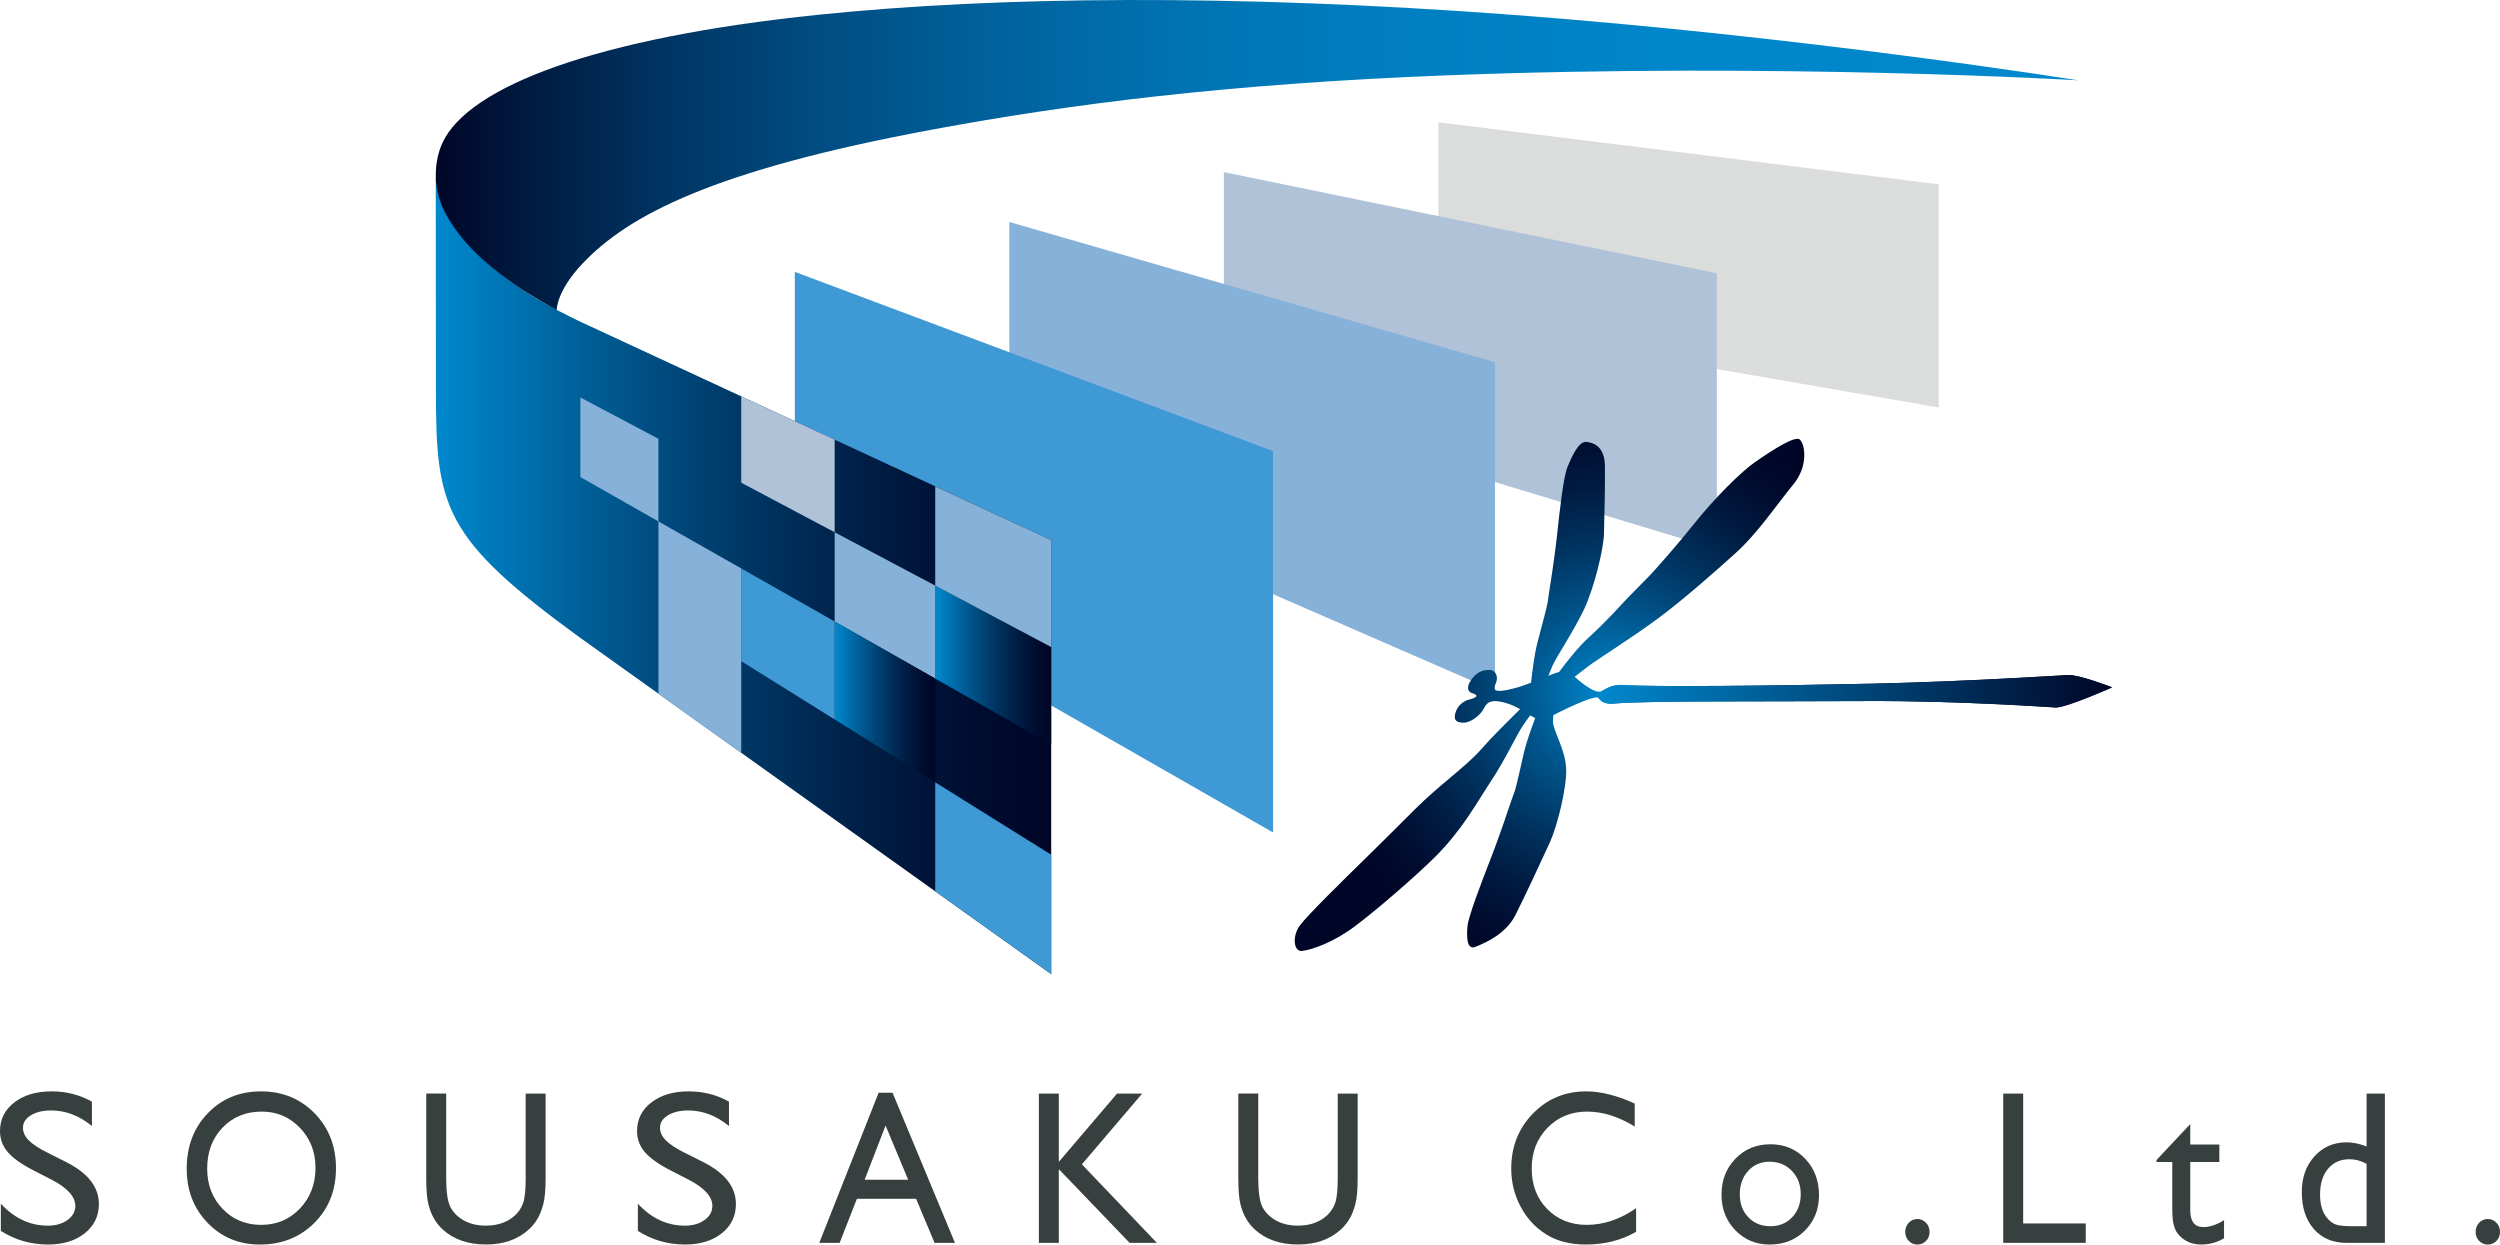 <?xml version="1.0" encoding="utf-8"?>
<!-- Generator: Adobe Illustrator 26.5.1, SVG Export Plug-In . SVG Version: 6.00 Build 0)  -->
<svg version="1.1" id="レイヤー_1" xmlns="http://www.w3.org/2000/svg" xmlns:xlink="http://www.w3.org/1999/xlink" x="0px"
	 y="0px" viewBox="0 0 1024 509.75" style="enable-background:new 0 0 1024 509.75;" xml:space="preserve">
<style type="text/css">
	.st0{fill:#DBDCDC;}
	.st1{fill:#AFC2D8;}
	.st2{fill:#86B1D8;}
	.st3{fill:#3F99D5;}
	.st4{fill:url(#SVGID_1_);}
	.st5{fill:url(#SVGID_00000047036868731468601390000000160179618018687912_);}
	.st6{fill:url(#SVGID_00000076567632994687712330000015285437641175738295_);}
	.st7{fill:url(#SVGID_00000115478357290695009230000000917258999272436653_);}
	.st8{fill:url(#SVGID_00000000901581461708167750000010041588652664979365_);}
	.st9{fill:url(#SVGID_00000132766396369938274840000005473948930966885303_);}
	.st10{fill:#383F3F;}
</style>
<g>
	<g>
		<polygon class="st0" points="794.1,166.92 589.15,131.39 589.15,50.08 794.1,75.5 		"/>
		<polygon class="st1" points="703.22,111.93 703.22,224.94 501.29,163.87 501.29,70.51 		"/>
		<polygon class="st2" points="612.33,148.36 612.33,282.96 413.43,196.35 413.43,90.93 		"/>
		<polygon class="st3" points="521.45,184.79 521.45,340.98 325.56,228.83 325.56,111.36 		"/>
		<linearGradient id="SVGID_1_" gradientUnits="userSpaceOnUse" x1="178.476" y1="235.748" x2="430.566" y2="235.748">
			<stop  offset="5.618000e-03" style="stop-color:#0088CD"/>
			<stop  offset="0.249" style="stop-color:#005D96"/>
			<stop  offset="0.493" style="stop-color:#003866"/>
			<stop  offset="0.708" style="stop-color:#001D44"/>
			<stop  offset="0.884" style="stop-color:#000C2F"/>
			<stop  offset="1" style="stop-color:#000627"/>
		</linearGradient>
		<path class="st4" d="M237.71,131.78c-11.14-5.38-28.35-13.96-41.06-27.41c-15.72-16.61-18.17-31.88-18.17-31.88
			s0.07,76.34,0.07,87.29c0,48.22,2.95,60.57,59.17,101.52L430.57,399V221.23L237.71,131.78z"/>
		
			<linearGradient id="SVGID_00000122000437041661765450000006236494795662459069_" gradientUnits="userSpaceOnUse" x1="851.271" y1="63.512" x2="178.503" y2="63.512">
			<stop  offset="5.618000e-03" style="stop-color:#0088CD"/>
			<stop  offset="0.25" style="stop-color:#0086CA"/>
			<stop  offset="0.406" style="stop-color:#007FC2"/>
			<stop  offset="0.537" style="stop-color:#0074B3"/>
			<stop  offset="0.654" style="stop-color:#00639E"/>
			<stop  offset="0.762" style="stop-color:#004E83"/>
			<stop  offset="0.863" style="stop-color:#003462"/>
			<stop  offset="0.957" style="stop-color:#00163B"/>
			<stop  offset="1" style="stop-color:#000627"/>
		</linearGradient>
		<path style="fill:url(#SVGID_00000122000437041661765450000006236494795662459069_);" d="M238.52,108.04
			C257.23,88.22,292,69.74,382,53.05c56.04-10.39,120.36-18.69,210.65-22.19c136.39-5.28,258.62,2.05,258.62,2.05
			s-112.29-18-234.17-27.02c-112.09-8.3-208.25-7.44-282,0.17c-90.84,9.38-143.19,29.34-153.87,52.45
			c-3.29,7.1-4.29,18.27,0.91,28.24c6.36,12.18,16.46,21.16,28.19,29.48c6.82,4.84,17.69,10.8,17.69,10.8
			S227.85,119.33,238.52,108.04z"/>
		
			<linearGradient id="SVGID_00000147934104060212039580000013085038151907236260_" gradientUnits="userSpaceOnUse" x1="383.072" y1="272.398" x2="430.566" y2="272.398">
			<stop  offset="5.618000e-03" style="stop-color:#0088CD"/>
			<stop  offset="0.249" style="stop-color:#005D96"/>
			<stop  offset="0.493" style="stop-color:#003866"/>
			<stop  offset="0.708" style="stop-color:#001D44"/>
			<stop  offset="0.884" style="stop-color:#000C2F"/>
			<stop  offset="1" style="stop-color:#000627"/>
		</linearGradient>
		<polygon style="fill:url(#SVGID_00000147934104060212039580000013085038151907236260_);" points="383.07,277.96 430.57,304.92 
			430.57,265.04 383.07,239.87 		"/>
		<polygon class="st2" points="341.88,218.02 341.88,254.57 383.07,277.96 383.07,239.87 		"/>
		<polygon class="st1" points="341.88,218.02 341.88,180.09 303.61,162.35 303.61,197.72 		"/>
		<polygon class="st2" points="430.57,265.04 430.57,221.23 383.07,199.22 383.07,239.87 		"/>
		
			<linearGradient id="SVGID_00000113324201219948160510000007071390282928233386_" gradientUnits="userSpaceOnUse" x1="341.883" y1="287.501" x2="383.072" y2="287.501">
			<stop  offset="5.618000e-03" style="stop-color:#0088CD"/>
			<stop  offset="0.249" style="stop-color:#005D96"/>
			<stop  offset="0.493" style="stop-color:#003866"/>
			<stop  offset="0.708" style="stop-color:#001D44"/>
			<stop  offset="0.884" style="stop-color:#000C2F"/>
			<stop  offset="1" style="stop-color:#000627"/>
		</linearGradient>
		<polygon style="fill:url(#SVGID_00000113324201219948160510000007071390282928233386_);" points="341.88,294.7 383.07,320.44 
			383.07,277.96 341.88,254.57 		"/>
		<polygon class="st3" points="303.61,232.83 303.61,270.81 341.88,294.7 341.88,254.57 		"/>
		<polygon class="st3" points="383.07,365.11 430.57,399 430.57,350.1 383.07,320.44 		"/>
		<polygon class="st2" points="269.69,179.73 237.71,162.79 237.71,195.4 269.69,213.57 		"/>
		<polygon class="st2" points="269.69,213.57 269.69,284.14 303.61,308.37 303.61,232.83 		"/>
		
			<radialGradient id="SVGID_00000007408850396165097330000018439580466650956473_" cx="1076.542" cy="296.238" r="119.55" gradientTransform="matrix(1 -0.014 0.014 1 -422.547 3.162)" gradientUnits="userSpaceOnUse">
			<stop  offset="0" style="stop-color:#0088CD"/>
			<stop  offset="0.017" style="stop-color:#0085C9"/>
			<stop  offset="0.27" style="stop-color:#005890"/>
			<stop  offset="0.503" style="stop-color:#003562"/>
			<stop  offset="0.71" style="stop-color:#001B42"/>
			<stop  offset="0.883" style="stop-color:#000C2E"/>
			<stop  offset="1" style="stop-color:#000627"/>
		</radialGradient>
		<path style="fill:url(#SVGID_00000007408850396165097330000018439580466650956473_);" d="M604.69,285.18c0,0-0.15,0.71-2.81,1.32
			c-1.81,0.43-4.57,2.01-5.57,4.97c-1.26,3.59,0.31,4.58,3.27,4.54c2.91-0.04,6.74-3.08,8.04-5.54c1.27-2.4,2.47-4.6,9.81-2.33
			c1.93,0.6,3.64,1.44,5.18,2.33c-4.74,4.68-11.92,11.81-15.87,16.37c-6.3,7.22-16.9,14.37-27.22,24.69
			c-5.78,5.79-15.84,15.77-20.36,20.19c-8.55,8.34-23.71,23.21-26.81,27.45c-3.1,4.22-2.55,10.76,1,10.33
			c4.22-0.51,12.99-3.57,21.88-10.29c8.75-6.62,23.71-19.49,32.28-27.91c11.36-11.25,17.21-22.27,23.2-31.36
			c6.01-9.06,10.47-19,13.24-22.99c0.93-1.39,1.93-2.7,2.79-3.91c0.72,0.4,1.4,0.74,2.08,1.06c-1.68,4.49-3.68,10.14-4.54,13.83
			c-1.62,6.92-3.07,13.74-3.76,15.88c-0.7,2.08-1.46,3.86-2.87,8.17c-1.37,4.27-5.15,14.88-7.25,20.21
			c-3.3,8.45-9.09,23.5-9.35,27.36c-0.3,3.87-0.38,9.74,3.27,8.28c4.32-1.72,12.56-5.35,16.46-13.14
			c3.91-7.77,10.19-21.29,13.99-29.53c2.89-6.26,6.88-21.74,6.75-29.85c-0.13-8.09-5.5-16.18-5.43-19.79
			c0.02-0.89,0.08-1.74,0.15-2.59c7.55-3.91,17.49-8.28,18.43-7.09c1.06,1.27,2.44,2.7,6.38,2.34c11.98-1.19,63.03-0.81,103.24-1.04
			c38.45-0.19,77.17,2.65,77.83,2.64c4.64-0.07,22.95-8.22,22.95-8.22 M865.12,281.52c0,0-13.28-5.12-17.87-5.03
			c-0.68,0-41.45,2.67-80.17,3.54c-40.56,0.89-91.37,1.4-102.37,0.53c-3.66-0.25-6.44,1.21-8.75,2.57
			c-1.94,1.15-7.12-2.38-10.98-5.91c1.57-1.21,3.23-2.54,5.05-3.92c4.79-3.65,18.28-11.95,29.28-20.13
			c11.02-8.17,25.17-20.84,31.4-26.45c9.36-8.39,17.4-20.53,23.84-28.3c6.4-7.75,4.71-16.83,2.54-18.46
			c-1.84-1.36-10.14,3.65-18.47,9.49c-5.18,3.61-16.04,14.16-25.27,25.77c-4.5,5.67-14.65,17.57-18.94,21.85
			c-4.32,4.31-5.93,6.09-8.05,8.19c-2.1,2.15-7.99,8.94-15.68,15.92c-4.12,3.74-8.68,9.49-12.04,14.03
			c-1.3,0.37-2.78,0.94-4.44,1.59c0.53-1.28,1.06-2.63,1.7-4.1c1.79-3.99,8.55-13.94,12.89-23.03c4.3-9.09,8.04-24.93,8.19-30.91
			c0.22-7.84,0.51-20.68,0.39-27.98c-0.13-7.3-3.91-9.4-7.62-9.78c-3.13-0.32-6.05,6.2-7.76,10.42c-1.69,4.24-3.28,18.96-4.16,27.22
			c-0.53,5.2-2,15.73-2.71,19.98c-0.73,4.31-0.86,6.05-1.2,8.13c-0.32,2.12-2.31,9.21-4.18,16.41c-1.19,4.61-2.13,11.91-2.62,16.49
			c-2.21,0.85-4.46,1.66-6.73,2.25c-9.61,2.48-8.67,0.26-7.66-2.12c1.04-2.46,0.11-5.41-2.84-5.37c-2.93,0.04-5.47,1.08-7.69,4.71
			c-1.81,2.93-0.57,4.46,0.9,4.85c2.08,0.55,1.57,1.23,1.57,1.23"/>
		<g>
			
				<linearGradient id="SVGID_00000129918487557584518320000016715974504411390891_" gradientUnits="userSpaceOnUse" x1="1073.157" y1="297.694" x2="1283.642" y2="297.694" gradientTransform="matrix(1 -0.014 0.014 1 -422.547 3.162)">
				<stop  offset="0" style="stop-color:#0088CD"/>
				<stop  offset="1" style="stop-color:#000627"/>
			</linearGradient>
			<path style="fill:url(#SVGID_00000129918487557584518320000016715974504411390891_);" d="M865.12,281.52
				c0,0-13.28-5.12-17.87-5.03c-0.68,0-41.45,2.67-80.17,3.54c-40.56,0.89-91.37,1.4-102.37,0.53c-3.66-0.25-6.44,1.21-8.75,2.57
				l-1.29,2.74c1.06,1.27,2.44,2.7,6.38,2.34c11.98-1.19,63.03-0.81,103.24-1.04c38.45-0.19,77.17,2.65,77.83,2.64
				c4.64-0.07,22.95-8.22,22.95-8.22"/>
		</g>
	</g>
	<g>
		<path class="st10" d="M21.39,483.34l-7.82-4.02c-4.9-2.53-8.39-5.04-10.46-7.51C1.04,469.35,0,466.5,0,463.29
			c0-4.82,1.96-8.74,5.88-11.75c3.92-3.01,9.01-4.52,15.28-4.52c5.99,0,11.49,1.41,16.49,4.22v9.98
			c-5.18-4.25-10.75-6.38-16.72-6.38c-3.36,0-6.12,0.66-8.28,1.99c-2.16,1.33-3.24,3.03-3.24,5.1c0,1.84,0.79,3.56,2.38,5.16
			c1.59,1.61,4.15,3.29,7.68,5.05l7.87,3.97c8.77,4.46,13.16,10.15,13.16,17.05c0,4.92-1.93,8.91-5.78,11.98
			c-3.85,3.07-8.86,4.61-15.02,4.61c-7.09,0-13.54-1.86-19.36-5.59v-11.12c5.55,5.99,11.97,8.99,19.26,8.99
			c3.22,0,5.89-0.77,8.04-2.31c2.14-1.54,3.21-3.47,3.21-5.78C30.85,490.2,27.7,486.66,21.39,483.34z"/>
		<path class="st10" d="M106.9,447.03c8.79,0,16.1,2.99,21.95,8.97c5.84,5.98,8.77,13.48,8.77,22.5c0,9.02-2.95,16.48-8.85,22.39
			c-5.9,5.91-13.33,8.87-22.31,8.87c-8.57,0-15.71-2.95-21.42-8.87c-5.71-5.91-8.56-13.31-8.56-22.21c0-9.14,2.87-16.7,8.62-22.68
			C90.85,450.02,98.11,447.03,106.9,447.03z M107.2,455.31c-6.51,0-11.86,2.19-16.05,6.57c-4.19,4.38-6.29,9.97-6.29,16.78
			c0,6.6,2.1,12.09,6.31,16.48c4.2,4.38,9.47,6.57,15.79,6.57c6.35,0,11.64-2.23,15.89-6.7c4.24-4.47,6.37-10.03,6.37-16.69
			c0-6.49-2.12-11.94-6.37-16.36C118.6,457.52,113.39,455.31,107.2,455.31z"/>
		<path class="st10" d="M215.31,447.93h8.17v34.69c0,4.7-0.32,8.24-0.96,10.63c-0.64,2.39-1.43,4.38-2.36,5.97
			c-0.94,1.59-2.08,3.01-3.44,4.26c-4.5,4.17-10.39,6.26-17.65,6.26c-7.4,0-13.34-2.07-17.81-6.21c-1.36-1.28-2.5-2.71-3.44-4.31
			c-0.94-1.59-1.71-3.54-2.32-5.84c-0.61-2.3-0.91-5.92-0.91-10.85v-34.61h8.17v34.68c0,5.75,0.61,9.74,1.83,11.99
			c1.22,2.24,3.08,4.04,5.58,5.4c2.5,1.35,5.44,2.03,8.83,2.03c4.83,0,8.76-1.36,11.8-4.07c1.6-1.46,2.75-3.18,3.46-5.16
			c0.71-1.98,1.06-5.38,1.06-10.19V447.93z"/>
		<path class="st10" d="M282.34,483.34l-7.82-4.02c-4.9-2.53-8.39-5.04-10.47-7.51c-2.07-2.47-3.11-5.31-3.11-8.52
			c0-4.82,1.96-8.74,5.88-11.75c3.92-3.01,9.02-4.52,15.28-4.52c5.99,0,11.49,1.41,16.49,4.22v9.98
			c-5.18-4.25-10.75-6.38-16.72-6.38c-3.36,0-6.13,0.66-8.28,1.99c-2.16,1.33-3.24,3.03-3.24,5.1c0,1.84,0.79,3.56,2.38,5.16
			c1.58,1.61,4.14,3.29,7.67,5.05l7.87,3.97c8.77,4.46,13.16,10.15,13.16,17.05c0,4.92-1.93,8.91-5.78,11.98
			c-3.85,3.07-8.86,4.61-15.02,4.61c-7.09,0-13.54-1.86-19.36-5.59v-11.12c5.55,5.99,11.97,8.99,19.26,8.99
			c3.22,0,5.9-0.77,8.04-2.31s3.21-3.47,3.21-5.78C291.8,490.2,288.65,486.66,282.34,483.34z"/>
		<path class="st10" d="M359.89,447.59h5.7l25.56,61.48h-8.35l-7.56-18.03h-24.26l-7.06,18.03h-8.34L359.89,447.59z M371.98,483.21
			l-9.25-22.19l-8.57,22.19H371.98z"/>
		<path class="st10" d="M457.54,447.93h10.3l-24.7,28.98l30.71,32.16h-11.17l-28.99-30.19v30.19h-8.17v-61.14h8.17v27.97
			L457.54,447.93z"/>
		<path class="st10" d="M547.93,447.93h8.17v34.69c0,4.7-0.32,8.24-0.96,10.63c-0.64,2.39-1.43,4.38-2.36,5.97
			c-0.94,1.59-2.08,3.01-3.43,4.26c-4.5,4.17-10.39,6.26-17.65,6.26c-7.4,0-13.34-2.07-17.82-6.21c-1.36-1.28-2.5-2.71-3.44-4.31
			c-0.94-1.59-1.71-3.54-2.32-5.84c-0.61-2.3-0.91-5.92-0.91-10.85v-34.61h8.17v34.68c0,5.75,0.61,9.74,1.83,11.99
			c1.22,2.24,3.08,4.04,5.58,5.4c2.5,1.35,5.44,2.03,8.83,2.03c4.83,0,8.76-1.36,11.8-4.07c1.59-1.46,2.75-3.18,3.46-5.16
			c0.7-1.98,1.06-5.38,1.06-10.19V447.93z"/>
		<path class="st10" d="M670.15,494.89v9.64c-5.96,3.48-12.85,5.22-20.66,5.22c-6.34,0-11.73-1.37-16.14-4.12
			c-4.42-2.74-7.92-6.53-10.49-11.35c-2.57-4.82-3.86-10.04-3.86-15.65c0-8.91,2.95-16.41,8.85-22.48
			c5.9-6.08,13.18-9.12,21.83-9.12c5.97,0,12.61,1.66,19.9,4.99v9.41c-6.65-4.08-13.15-6.12-19.51-6.12
			c-6.52,0-11.92,2.22-16.23,6.65c-4.3,4.43-6.46,9.99-6.46,16.66c0,6.73,2.12,12.26,6.35,16.59c4.23,4.33,9.64,6.5,16.23,6.5
			C656.85,501.7,663.58,499.43,670.15,494.89z"/>
		<path class="st10" d="M725.19,468.69c5.7,0,10.44,1.98,14.21,5.93c3.77,3.96,5.66,8.93,5.66,14.91c0,5.81-1.91,10.63-5.73,14.47
			c-3.83,3.84-8.64,5.76-14.45,5.76c-5.62,0-10.31-1.95-14.09-5.85c-3.77-3.89-5.66-8.76-5.66-14.6c0-5.9,1.91-10.8,5.72-14.73
			C714.65,470.65,719.44,468.69,725.19,468.69z M724.81,475.84c-3.57,0-6.49,1.26-8.77,3.76c-2.28,2.51-3.42,5.71-3.42,9.58
			c0,3.85,1.17,7,3.51,9.43c2.33,2.44,5.34,3.65,9.01,3.65c3.64,0,6.62-1.23,8.95-3.7c2.33-2.46,3.49-5.62,3.49-9.47
			c0-3.82-1.21-6.99-3.63-9.5C731.52,477.09,728.47,475.84,724.81,475.84z"/>
		<path class="st10" d="M781.82,500.84c-0.95,1.02-1.43,2.27-1.43,3.76c0,1.45,0.48,2.68,1.43,3.67c0.96,0.99,2.13,1.49,3.52,1.49
			c1.42,0,2.61-0.5,3.57-1.49c0.97-0.99,1.45-2.21,1.45-3.67c0-1.49-0.49-2.74-1.47-3.76c-0.99-1.02-2.17-1.53-3.56-1.53
			C783.95,499.32,782.78,499.83,781.82,500.84z"/>
		<path class="st10" d="M820.52,447.93h8.17v53.2h25.63v7.94h-33.8V447.93z"/>
		<path class="st10" d="M883.29,475.16l13.84-14.75v8.39h11.91v7.15h-11.91v19.74c0,4.61,1.79,6.92,5.36,6.92
			c2.68,0,5.5-0.95,8.48-2.84v7.41c-2.86,1.72-5.97,2.57-9.34,2.57c-3.4,0-6.22-1.07-8.49-3.19c-0.7-0.64-1.29-1.37-1.75-2.17
			c-0.46-0.8-0.85-1.85-1.16-3.15c-0.31-1.3-0.47-3.77-0.47-7.42v-17.87h-6.47V475.16z"/>
		<path class="st10" d="M969.36,447.93h7.49v61.14h-15.84c-5.54,0-9.95-1.88-13.25-5.65c-3.3-3.77-4.94-8.82-4.94-15.16
			c0-5.93,1.72-10.8,5.18-14.63c3.45-3.82,7.86-5.74,13.23-5.74c2.49,0,5.2,0.57,8.13,1.71V447.93z M969.36,502.26V476.7
			c-2.3-1.26-4.64-1.88-6.99-1.88c-3.69,0-6.62,1.3-8.8,3.9c-2.18,2.6-3.27,6.11-3.27,10.52c0,4.15,0.94,7.35,2.84,9.6
			c1.13,1.35,2.34,2.25,3.62,2.72c1.27,0.47,3.56,0.7,6.87,0.7H969.36z"/>
		<path class="st10" d="M1015.45,500.84c-0.96,1.02-1.43,2.27-1.43,3.76c0,1.45,0.48,2.68,1.43,3.67c0.96,0.99,2.13,1.49,3.52,1.49
			c1.42,0,2.62-0.5,3.58-1.49c0.97-0.99,1.45-2.21,1.45-3.67c0-1.49-0.49-2.74-1.47-3.76c-0.98-1.02-2.17-1.53-3.56-1.53
			C1017.58,499.32,1016.41,499.83,1015.45,500.84z"/>
	</g>
</g>
</svg>
